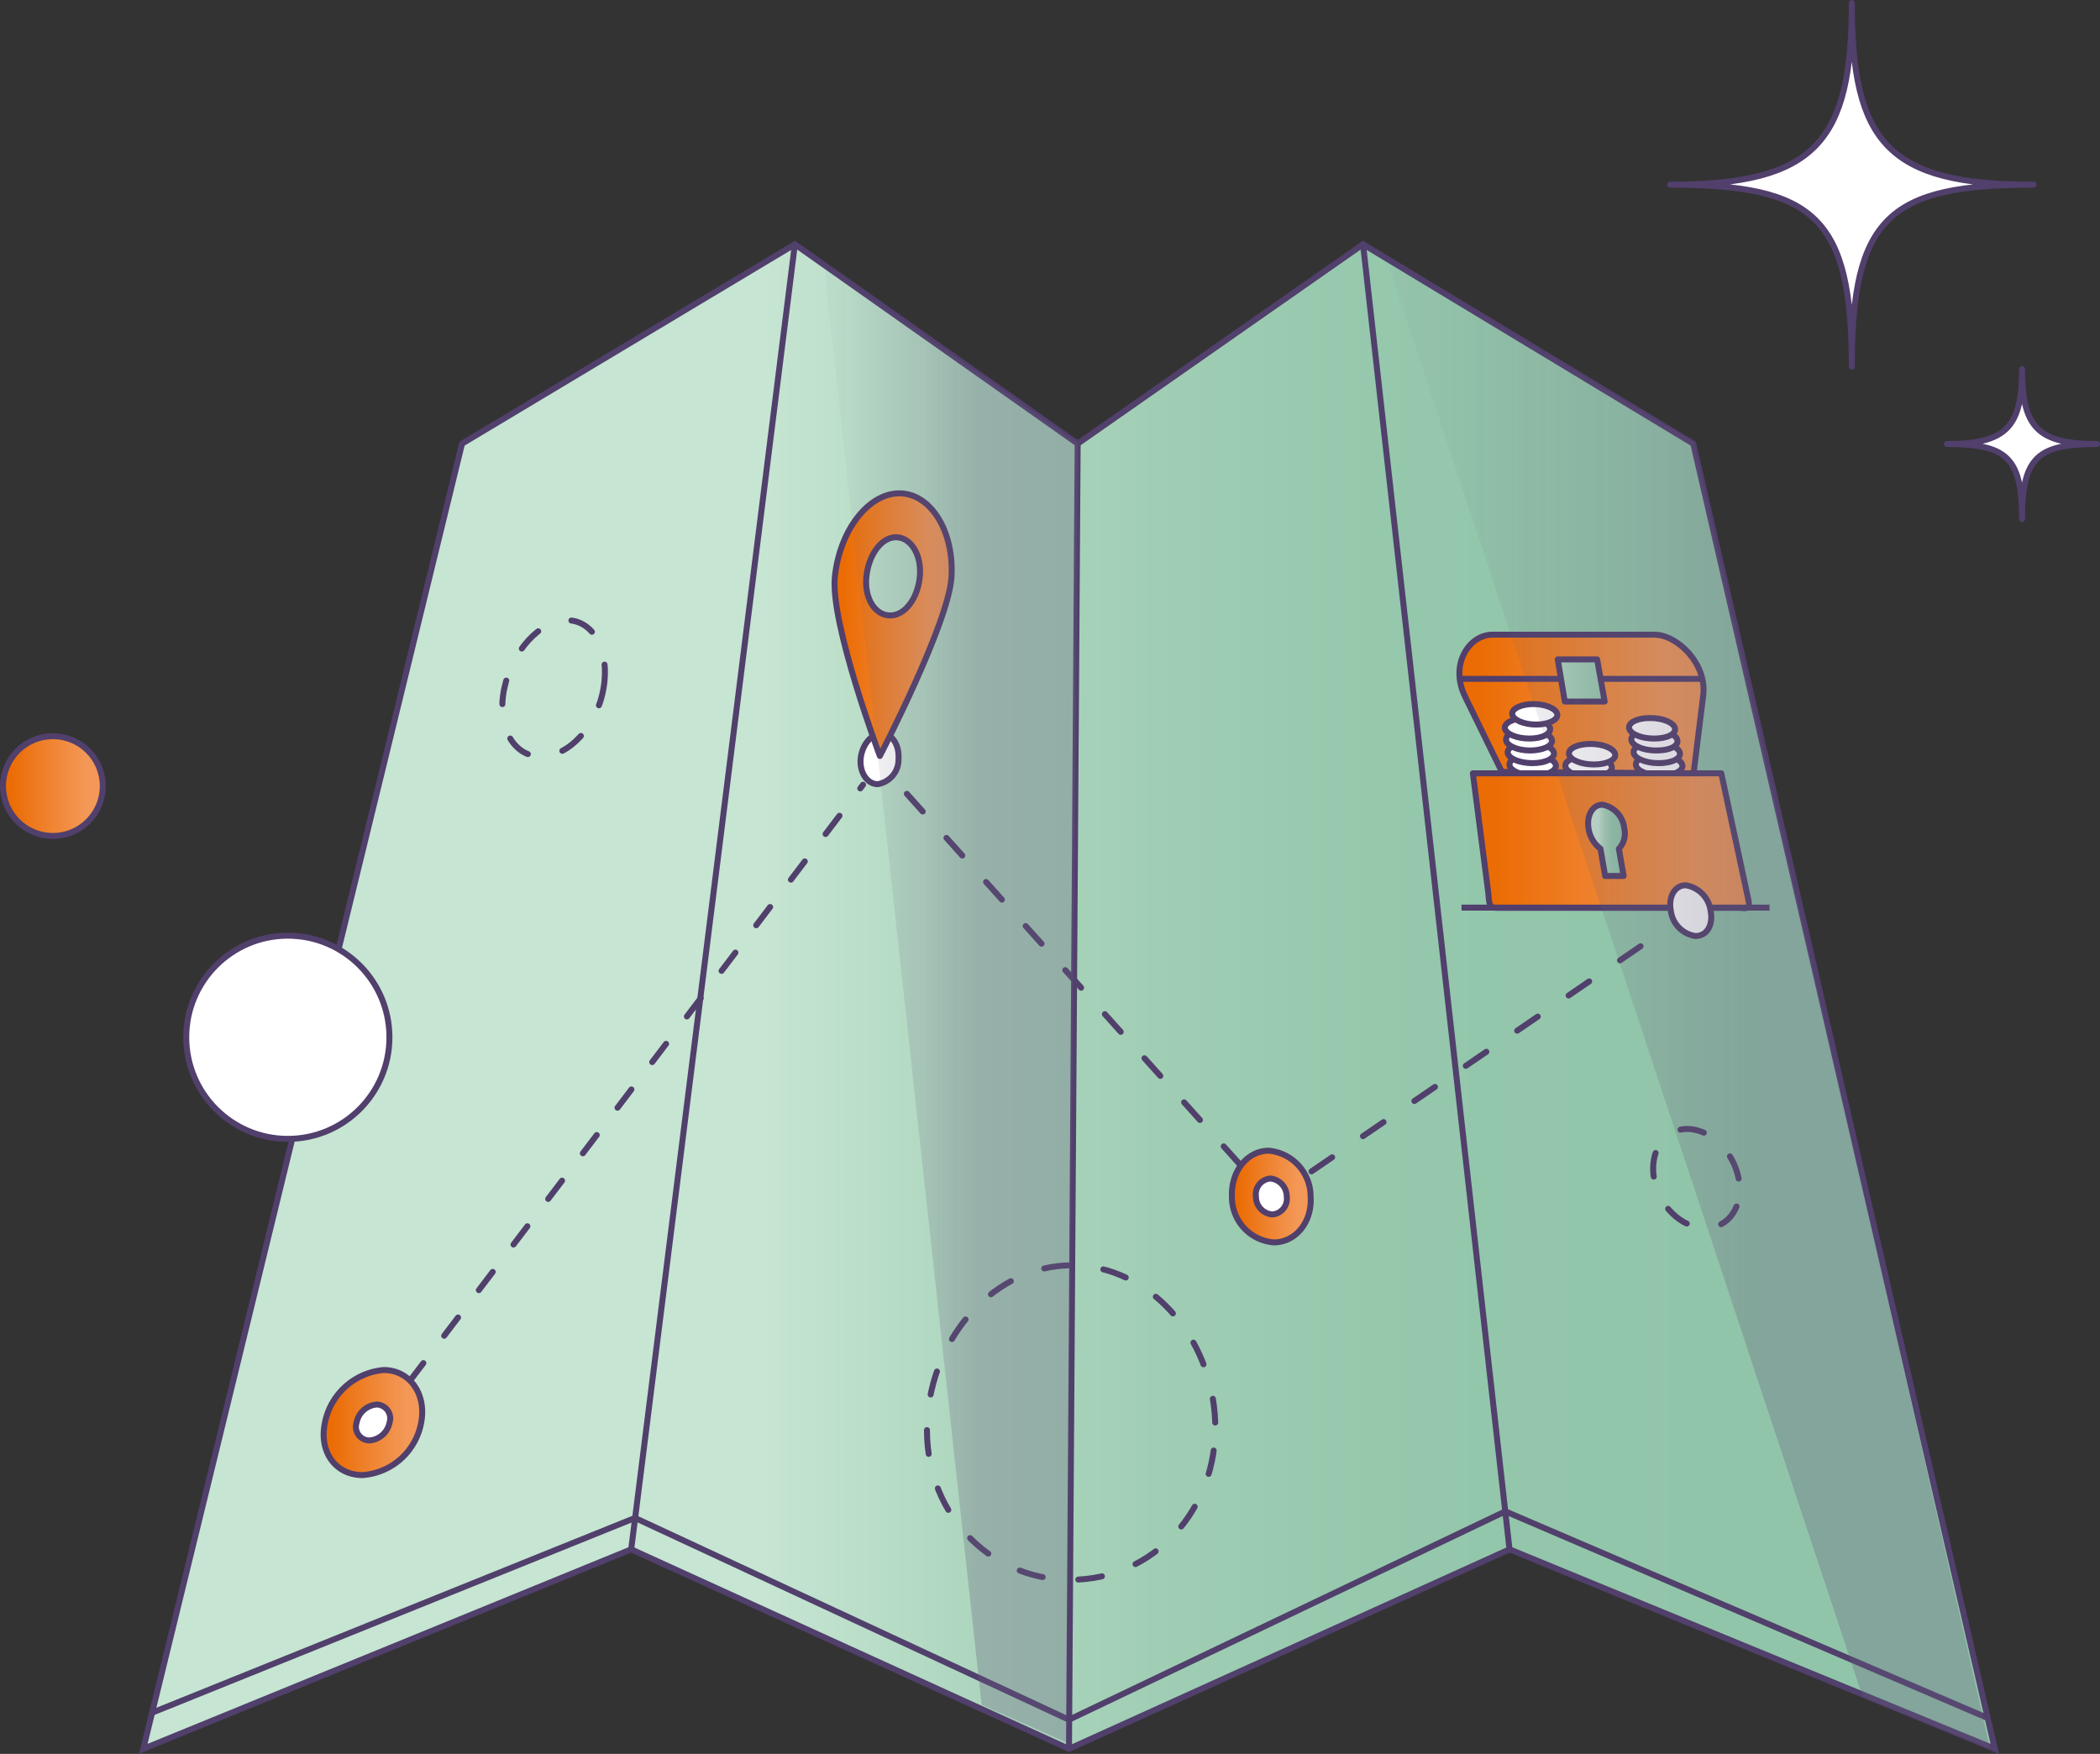 <svg xmlns="http://www.w3.org/2000/svg" xmlns:xlink="http://www.w3.org/1999/xlink" viewBox="0 0 175.9 146.9"><rect x="0" y="0" width="175.9" height="146.9" fill="#333333" stroke="none"/><defs><linearGradient id="bca85bc7-6037-48bd-9cc3-e97bddc58d07" x1="0.25" y1="65.84" x2="8.61" y2="65.84" gradientUnits="userSpaceOnUse"><stop offset="0.08" stop-color="#eb6c04"/><stop offset="0.35" stop-color="#ee7c23"/><stop offset="0.83" stop-color="#f39857"/></linearGradient><linearGradient id="f887c4ba-e899-4c57-88f5-14855f11d662" x1="28.27" y1="83.47" x2="161.32" y2="83.47" gradientUnits="userSpaceOnUse"><stop offset="0.27" stop-color="#c6e5d2"/><stop offset="0.27" stop-color="#c6e5d2"/><stop offset="0.39" stop-color="#afd7c0"/><stop offset="0.53" stop-color="#9ecdb3"/><stop offset="0.68" stop-color="#94c7ab"/><stop offset="0.87" stop-color="#91c5a9"/></linearGradient><linearGradient id="e3fb8ed8-a98f-409c-abec-f5bc8b2ce3ff" x1="122.21" y1="58.97" x2="142.69" y2="58.97" xlink:href="#bca85bc7-6037-48bd-9cc3-e97bddc58d07"/><linearGradient id="b5b17418-2459-49a0-b3c1-233fde15388f" x1="122.32" y1="56.99" x2="142.49" y2="56.99" xlink:href="#f887c4ba-e899-4c57-88f5-14855f11d662"/><linearGradient id="b7b10731-d580-4818-b372-ec6b58315f2e" x1="123.37" y1="70.4" x2="146.51" y2="70.4" xlink:href="#bca85bc7-6037-48bd-9cc3-e97bddc58d07"/><linearGradient id="a45bcc39-d308-4ab5-b2fb-a54a47e1fb3e" x1="133.03" y1="70.37" x2="136.11" y2="70.37" xlink:href="#f887c4ba-e899-4c57-88f5-14855f11d662"/><linearGradient id="ff68d78d-9be2-45f1-9cd0-9d8b4312be86" x1="27.11" y1="119.15" x2="35.36" y2="119.15" xlink:href="#bca85bc7-6037-48bd-9cc3-e97bddc58d07"/><linearGradient id="badf21bc-7a1b-45c9-bd27-f6eb4fb2331d" x1="103.19" y1="100.22" x2="109.79" y2="100.22" xlink:href="#bca85bc7-6037-48bd-9cc3-e97bddc58d07"/><linearGradient id="b112222f-43a0-4d22-8ed3-66209a77c390" x1="69.91" y1="52.3" x2="79.7" y2="52.3" xlink:href="#bca85bc7-6037-48bd-9cc3-e97bddc58d07"/><linearGradient id="f09241ad-4b8f-4ed1-a565-a309cd44924d" x1="106.18" y1="84.05" x2="156.74" y2="84.05" gradientUnits="userSpaceOnUse"><stop offset="0.05" stop-color="#645d79" stop-opacity="0"/><stop offset="0.29" stop-color="#645d79" stop-opacity="0.05"/><stop offset="0.59" stop-color="#645d79" stop-opacity="0.18"/><stop offset="0.81" stop-color="#645d79" stop-opacity="0.31"/></linearGradient><linearGradient id="b7352991-9b90-455e-b547-bca4582d0a39" x1="64.82" y1="84.05" x2="86.11" y2="84.05" xlink:href="#f09241ad-4b8f-4ed1-a565-a309cd44924d"/></defs><title>Risorsa 3</title><g id="b669c71b-48af-4062-aad5-7c4e77af35b4" data-name="Livello 2"><g id="b56bf821-37fc-4674-b054-5a652cc2d3ee" data-name="Layer 1"><path d="M170.33,15.47C158.2,15.47,155.11,12,155.11.25c0,11.57-3,15.22-15.23,15.22,12.09,0,15.23,2.72,15.23,15.23C155.11,18.14,158.29,15.47,170.33,15.47Z" style="fill:#fff;stroke:#513f6c;stroke-linecap:round;stroke-linejoin:round;stroke-width:0.5px"/><path d="M175.65,37.19c-5,0-6.28-1.45-6.28-6.28,0,4.77-1.24,6.28-6.29,6.28,5,0,6.29,1.12,6.29,6.28C169.37,38.29,170.68,37.19,175.65,37.19Z" style="fill:#fff;stroke:#513f6c;stroke-linecap:round;stroke-linejoin:round;stroke-width:0.5px"/><circle cx="4.43" cy="65.84" r="4.18" style="stroke:#513f6c;stroke-miterlimit:10;stroke-width:0.5px;fill:url(#bca85bc7-6037-48bd-9cc3-e97bddc58d07)"/><polygon points="141.83 37.16 114.17 20.46 90.27 37.16 66.58 20.46 38.7 37.16 32.03 64.49 25.35 91.82 18.68 119.15 12 146.48 52.87 129.77 89.54 146.48 126.44 129.77 167.09 146.48 160.77 119.15 154.46 91.82 148.14 64.49 141.83 37.16" style="stroke:#513f6c;stroke-miterlimit:10;stroke-width:0.5px;fill:url(#f887c4ba-e899-4c57-88f5-14855f11d662)"/><line x1="52.87" y1="129.77" x2="66.58" y2="20.46" style="fill:none;stroke:#513f6c;stroke-miterlimit:10;stroke-width:0.5px"/><line x1="126.44" y1="129.77" x2="114.17" y2="20.46" style="fill:none;stroke:#513f6c;stroke-miterlimit:10;stroke-width:0.5px"/><line x1="89.54" y1="146.48" x2="90.27" y2="36.83" style="fill:none;stroke:#513f6c;stroke-miterlimit:10;stroke-width:0.5px"/><path d="M141.86,64.77l.8-6.48c.36-2.68-2.17-5.13-4.08-5.13H125c-1.91,0-3.59,2.45-2.31,5.13l3.11,6.36Z" style="stroke:#513f6c;stroke-linecap:round;stroke-linejoin:round;stroke-width:0.5px;fill:url(#e3fb8ed8-a98f-409c-abec-f5bc8b2ce3ff)"/><path id="f50fefab-0d07-49bd-a2e1-4e6c58b2ad78" data-name="path5421" d="M130.48,55.23l.59,3.53h3.34l-.63-3.53Zm-8.16,1.63h8.43m3.32,0h8.42" style="stroke:#513f6c;stroke-linecap:round;stroke-linejoin:round;stroke-width:0.5px;fill:url(#b5b17418-2459-49a0-b3c1-233fde15388f)"/><path d="M140.92,64.09c-.1-.48-1-.86-2.11-.86s-1.86.38-1.78.86,1,.86,2.11.86S141,64.56,140.92,64.09Z" style="fill:#fff;stroke:#513f6c;stroke-miterlimit:10;stroke-width:0.5px"/><path d="M140.71,63.06c-.09-.47-1-.86-2.1-.86s-1.85.39-1.77.86,1,.86,2.1.86S140.81,63.54,140.71,63.06Z" style="fill:#fff;stroke:#513f6c;stroke-miterlimit:10;stroke-width:0.5px"/><path d="M140.5,62c-.09-.48-1-.86-2.09-.86s-1.85.38-1.76.86,1,.86,2.09.86S140.6,62.51,140.5,62Z" style="fill:#fff;stroke:#513f6c;stroke-miterlimit:10;stroke-width:0.5px"/><path d="M140.3,61c-.1-.47-1-.86-2.09-.86s-1.84.39-1.75.86,1,.86,2.09.86S140.39,61.49,140.3,61Z" style="fill:#fff;stroke:#513f6c;stroke-miterlimit:10;stroke-width:0.5px"/><path d="M130.32,64.09c-.07-.48-1-.86-2.07-.86s-1.88.38-1.81.86,1,.86,2.07.86S130.4,64.56,130.32,64.09Z" style="fill:#fff;stroke:#513f6c;stroke-miterlimit:10;stroke-width:0.5px"/><path d="M130.16,63.06c-.07-.47-1-.86-2.06-.86s-1.87.39-1.81.86,1,.86,2.07.86S130.24,63.54,130.16,63.06Z" style="fill:#fff;stroke:#513f6c;stroke-miterlimit:10;stroke-width:0.5px"/><path d="M135,64.2c-.08-.48-1-.86-2.08-.86s-1.88.38-1.8.86,1,.86,2.09.86S135.12,64.67,135,64.2Z" style="fill:#fff;stroke:#513f6c;stroke-miterlimit:10;stroke-width:0.5px"/><path d="M135.29,63.17c-.09-.47-1-.86-2.08-.86s-1.87.39-1.79.86,1,.86,2.08.86S135.38,63.65,135.29,63.17Z" style="fill:#fff;stroke:#513f6c;stroke-miterlimit:10;stroke-width:0.5px"/><path d="M130,62c-.08-.48-1-.86-2.06-.86s-1.86.38-1.79.86,1,.86,2,.86S130.07,62.51,130,62Z" style="fill:#fff;stroke:#513f6c;stroke-miterlimit:10;stroke-width:0.5px"/><path d="M129.84,61c-.08-.47-1-.86-2-.86s-1.86.39-1.79.86,1,.86,2.05.86S129.91,61.49,129.84,61Z" style="fill:#fff;stroke:#513f6c;stroke-miterlimit:10;stroke-width:0.5px"/><path d="M130.44,59.83c-.07-.48-1-.86-2-.86s-1.84.38-1.77.86,1,.86,2,.86S130.52,60.3,130.44,59.83Z" style="fill:#fff;stroke:#513f6c;stroke-miterlimit:10;stroke-width:0.5px"/><path d="M123.37,64.77l1.29,10c.1,1.36.16,1.27,1.16,1.27H145.7c1,.11.87-.08.62-1.27l-2.14-10Z" style="stroke:#513f6c;stroke-linecap:round;stroke-linejoin:round;stroke-width:0.5px;fill:url(#b7b10731-d580-4818-b372-ec6b58315f2e)"/><path d="M134.23,67.4c-.83,0-1.35.88-1.17,2a2.61,2.61,0,0,0,1,1.69l.39,2.28H136l-.4-2.28a1.83,1.83,0,0,0,.45-1.69,2.23,2.23,0,0,0-1.84-2Z" style="stroke:#513f6c;stroke-linecap:round;stroke-linejoin:round;stroke-width:0.5px;fill:url(#a45bcc39-d308-4ab5-b2fb-a54a47e1fb3e)"/><line x1="122.42" y1="76.02" x2="148.22" y2="76.02" style="fill:none;stroke:#513f6c;stroke-miterlimit:10;stroke-width:0.5px"/><line x1="31.25" y1="119.15" x2="32.04" y2="118.26" style="fill:none;stroke:#513f6c;stroke-linecap:round;stroke-linejoin:round;stroke-width:0.5px"/><line x1="34.3" y1="115.7" x2="72.29" y2="65.73" style="fill:none;stroke:#513f6c;stroke-linecap:round;stroke-linejoin:round;stroke-width:0.5px;stroke-dasharray:1.92,2.879"/><polyline points="73.11 64.45 73.68 63.56 74.25 64.29" style="fill:none;stroke:#513f6c;stroke-linecap:round;stroke-linejoin:round;stroke-width:0.5px"/><line x1="75.96" y1="66.49" x2="104.62" y2="98.38" style="fill:none;stroke:#513f6c;stroke-linecap:round;stroke-linejoin:round;stroke-width:0.5px;stroke-dasharray:1.985,2.978"/><polyline points="105.73 99.48 106.49 100.22 107.31 99.71" style="fill:none;stroke:#513f6c;stroke-linecap:round;stroke-linejoin:round;stroke-width:0.5px"/><line x1="109.86" y1="98.11" x2="139.87" y2="77.58" style="fill:none;stroke:#513f6c;stroke-linecap:round;stroke-linejoin:round;stroke-width:0.5px;stroke-dasharray:2.087,3.13"/><line x1="140.94" y1="76.78" x2="141.61" y2="76.27" style="fill:none;stroke:#513f6c;stroke-linecap:round;stroke-linejoin:round;stroke-width:0.5px"/><path d="M35.28,119.15c.46-2.43-1-4.4-3.14-4.4a5.5,5.5,0,0,0-4.92,4.4c-.53,2.43.88,4.4,3.14,4.4A5.38,5.38,0,0,0,35.28,119.15Z" style="stroke:#513f6c;stroke-linecap:round;stroke-linejoin:round;stroke-width:0.5px;fill:url(#ff68d78d-9be2-45f1-9cd0-9d8b4312be86)"/><path d="M32.63,119.15a1.16,1.16,0,0,0-1.08-1.51,1.87,1.87,0,0,0-1.68,1.51,1.14,1.14,0,0,0,1.07,1.5A1.86,1.86,0,0,0,32.63,119.15Z" style="fill:#fff;stroke:#513f6c;stroke-linecap:round;stroke-linejoin:round;stroke-width:0.5px"/><path d="M109.78,100.22a3.86,3.86,0,0,0-3.5-3.84c-1.79,0-3.18,1.71-3.09,3.84a3.8,3.8,0,0,0,3.5,3.84C108.54,104.06,109.92,102.34,109.78,100.22Z" style="stroke:#513f6c;stroke-linecap:round;stroke-linejoin:round;stroke-width:0.5px;fill:url(#badf21bc-7a1b-45c9-bd27-f6eb4fb2331d)"/><path d="M75.26,63.56c.08-1.18-.56-2.13-1.42-2.13s-1.65,1-1.75,2.13.55,2.12,1.43,2.12A2.08,2.08,0,0,0,75.26,63.56Z" style="fill:#fff;stroke:#513f6c;stroke-linecap:round;stroke-linejoin:round;stroke-width:0.5px"/><path d="M143.28,76.27a2.49,2.49,0,0,0-2.08-2.12c-.91,0-1.47.95-1.25,2.12A2.45,2.45,0,0,0,142,78.4C143,78.4,143.52,77.45,143.28,76.27Z" style="fill:#fff;stroke:#513f6c;stroke-linecap:round;stroke-linejoin:round;stroke-width:0.5px"/><path d="M75.33,41.32c-2.61,0-5,3.12-5.4,7s3.77,15,3.77,15,5.78-11.14,6-15S77.94,41.32,75.33,41.32Zm-.76,10.23c-1.28,0-2.19-1.46-2-3.26S73.81,45,75.05,45s2.15,1.45,2,3.25S75.84,51.55,74.57,51.55Z" style="stroke:#513f6c;stroke-linecap:round;stroke-linejoin:round;stroke-width:0.5px;fill:url(#b112222f-43a0-4d22-8ed3-66209a77c390)"/><path d="M107.78,100.22a1.52,1.52,0,0,0-1.37-1.51,1.33,1.33,0,0,0-1.21,1.51,1.49,1.49,0,0,0,1.37,1.5A1.32,1.32,0,0,0,107.78,100.22Z" style="fill:#fff;stroke:#513f6c;stroke-linecap:round;stroke-linejoin:round;stroke-width:0.5px"/><path d="M101.79,119.15c-.24-7.27-5.61-13.17-12-13.17S78,111.88,77.66,119.15s5,13.17,12,13.17S102,126.42,101.79,119.15Z" style="fill:none;stroke:#513f6c;stroke-linecap:round;stroke-linejoin:round;stroke-width:0.5px;stroke-dasharray:2,3"/><path d="M50.55,57.66c.55-3.15-.82-5.71-3.06-5.71s-4.59,2.56-5.25,5.71.72,5.71,3.07,5.71S50,60.82,50.55,57.66Z" style="fill:none;stroke:#513f6c;stroke-linecap:round;stroke-linejoin:round;stroke-width:0.5px;stroke-dasharray:2,3"/><path d="M145.63,98.71c-.44-2.29-2.37-4.15-4.3-4.15s-3.18,1.86-2.79,4.15,2.31,4.15,4.3,4.15S146.07,101,145.63,98.71Z" style="fill:none;stroke:#513f6c;stroke-linecap:round;stroke-linejoin:round;stroke-width:0.5px;stroke-dasharray:2,3"/><circle cx="24.11" cy="86.88" r="8.51" style="fill:#fff;stroke:#513f6c;stroke-linecap:round;stroke-linejoin:round;stroke-width:0.5px"/><polyline points="12.77 143.44 53.19 127.14 89.54 144.04 126.09 126.59 166.43 143.87" style="fill:none;stroke:#513f6c;stroke-linecap:round;stroke-linejoin:round;stroke-width:0.5px"/><polygon points="116.12 21.66 141.84 37.04 166.68 146.44 156.03 142.15 116.12 21.66" style="fill:url(#f09241ad-4b8f-4ed1-a565-a309cd44924d)"/><polygon points="89.31 145.94 90.3 37.14 69.01 22.16 82.22 142.79 89.31 145.94" style="fill:url(#b7352991-9b90-455e-b547-bca4582d0a39)"/></g></g></svg>